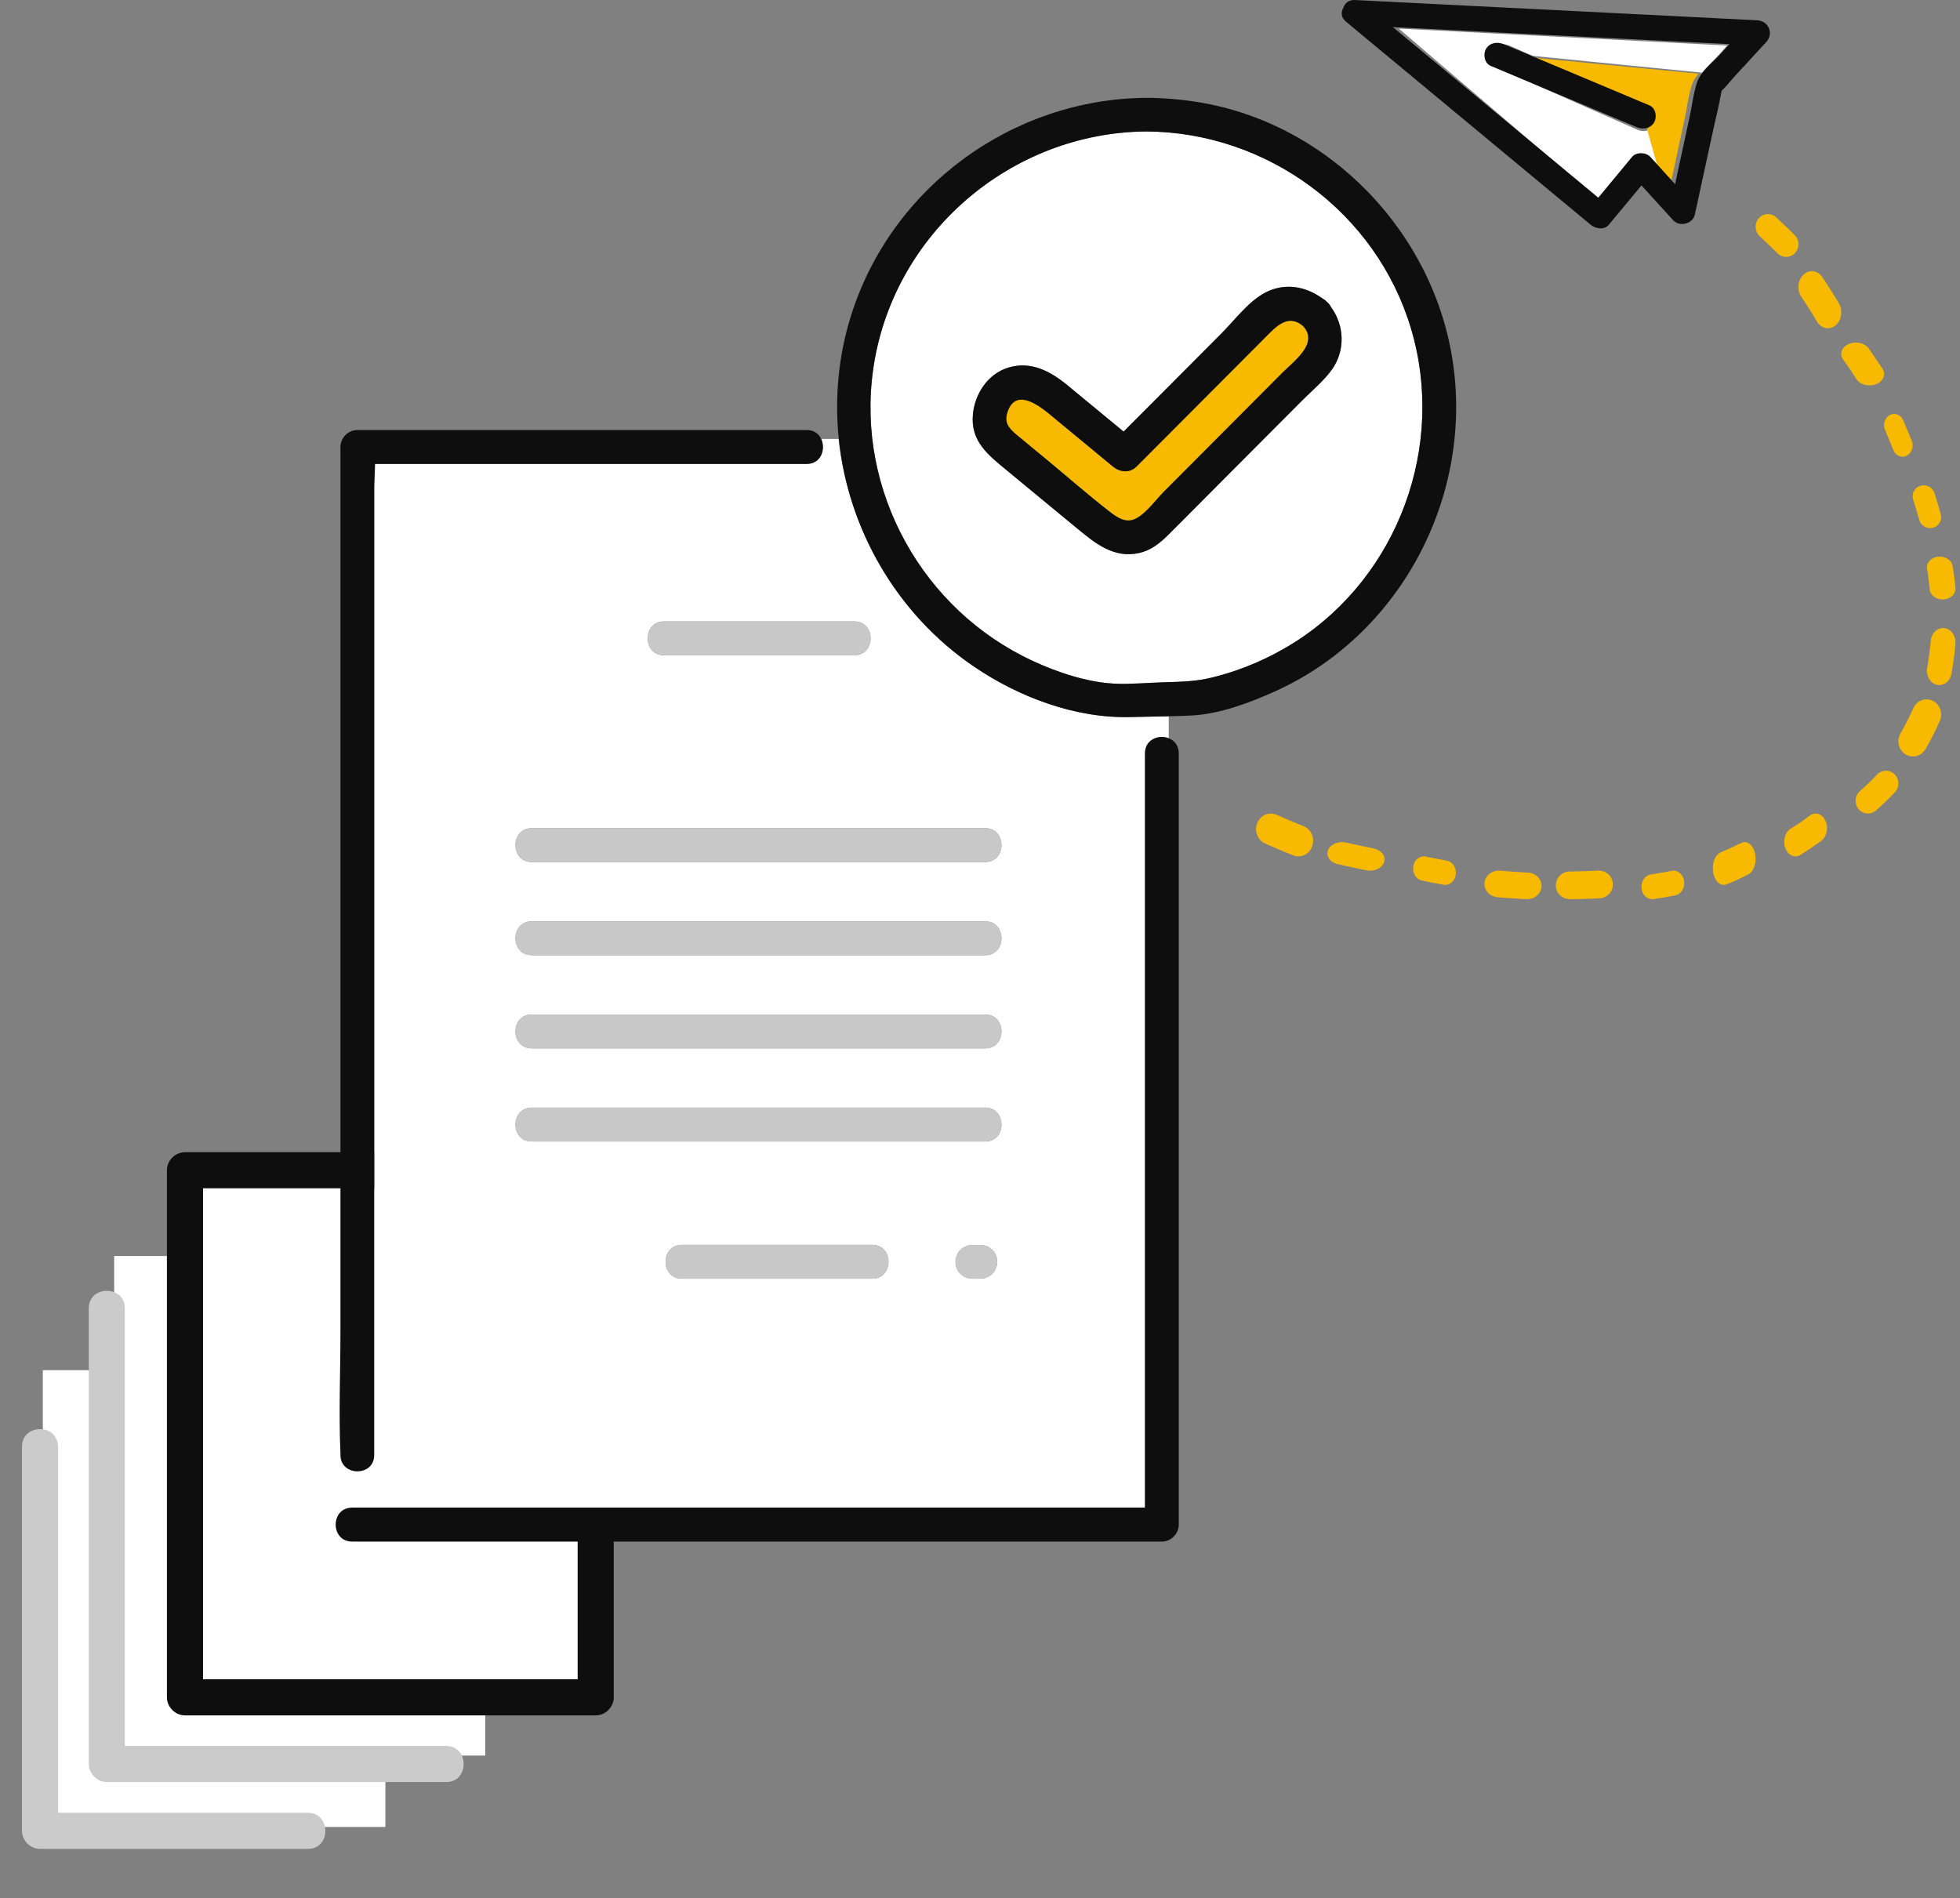 <svg width="159" height="154" viewBox="0 0 159 154" fill="none" xmlns="http://www.w3.org/2000/svg">
<rect x="0" y="0" width="159" height="154" fill="#808080" stroke="none"/>
<g clip-path="url(#clip0_633_91165)">
<path d="M83.783 53.618C85.782 54.544 88.174 55.35 90.393 55.46C91.726 55.524 93.095 55.386 94.428 55.35C95.889 55.313 97.03 55.286 98.391 54.947C100.782 54.351 103.047 53.371 105.119 52.043C113.454 46.693 117.298 36.168 114.468 26.668C111.656 17.214 102.791 10.729 93.013 10.665C81.994 10.738 72.362 18.991 70.828 30.003C69.459 39.813 74.854 49.487 83.783 53.609V53.618ZM78.926 33.603C79.081 31.954 80.122 30.351 81.747 29.838C83.619 29.242 85.225 30.122 86.632 31.285C88.138 32.531 89.644 33.777 91.151 35.013L99.121 27.016C100.353 25.779 101.622 23.975 103.348 23.444C104.763 23.013 106.132 23.389 107.283 24.213C107.401 24.277 107.52 24.36 107.63 24.479C107.794 24.616 107.913 24.772 107.986 24.927C109.072 26.412 109.145 28.445 108.041 29.993C107.392 30.9 106.47 31.661 105.676 32.448C104.708 33.419 103.75 34.381 102.782 35.352C101.011 37.129 99.249 38.897 97.478 40.675C96.565 41.591 95.661 42.516 94.748 43.414C94.063 44.082 93.36 44.641 92.411 44.861C90.375 45.319 88.868 44.091 87.398 42.882C85.49 41.307 83.591 39.731 81.683 38.165C80.15 36.891 78.716 35.801 78.926 33.603Z" fill="white"/>
<path d="M144.842 19.971C144.906 19.651 144.979 19.33 145.043 19L144.806 19.926C144.806 19.926 144.833 19.953 144.842 19.971Z" fill="white"/>
<g clip-path="url(#clip1_633_91165)">
<rect x="16.21" y="94.947" width="31.263" height="41.684" fill="white"/>
<rect x="9.263" y="101.895" width="30.105" height="40.526" fill="white"/>
<rect x="3.474" y="111.158" width="27.79" height="37.053" fill="white"/>
<path d="M39.051 113.817L49.233 113.817L49.233 117.185C48.384 116.58 46.851 116.951 46.851 118.308L46.851 136.232L16.46 136.232L16.46 96.4L32.9 96.4C34.081 96.4 34.521 95.258 34.228 94.399L37.586 94.399L37.586 112.353C37.586 113.143 38.26 113.817 39.051 113.817Z" fill="white"/>
<path d="M10.134 141.639L36.2 141.639C36.502 141.639 36.746 141.717 36.952 141.844C38.035 142.498 37.791 144.567 36.2 144.567L8.669 144.567C7.879 144.567 7.205 143.894 7.205 143.103L7.205 106.132C7.205 106.132 7.205 106.093 7.205 106.064C7.273 104.268 10.056 104.268 10.124 106.064C10.124 106.083 10.124 106.103 10.124 106.132L10.124 141.639L10.134 141.639Z" fill="#CBCBCB"/>
<path d="M4.702 117.207C4.702 117.207 4.712 117.295 4.712 117.344L4.712 147.06L24.988 147.06C25.193 147.06 25.369 147.1 25.525 147.158C26.843 147.666 26.667 149.989 24.988 149.989L3.247 149.989C2.456 149.989 1.783 149.316 1.783 148.525L1.783 117.344C1.783 117.295 1.792 117.246 1.792 117.207C1.939 115.518 4.555 115.518 4.692 117.207L4.702 117.207Z" fill="#CBCBCB"/>
<path d="M32.91 96.4L16.47 96.4L16.47 136.232L46.861 136.232L46.861 118.308C46.861 116.941 48.394 116.57 49.243 117.185C49.565 117.419 49.79 117.79 49.79 118.308L49.79 137.696C49.79 138.487 49.116 139.161 48.325 139.161L15.005 139.161C14.215 139.161 13.541 138.487 13.541 137.696L13.541 94.936C13.541 94.145 14.215 93.472 15.005 93.472L32.91 93.472C33.613 93.472 34.062 93.882 34.238 94.399C34.531 95.258 34.091 96.4 32.91 96.4Z" fill="#0E0E0E"/>
</g>
<path d="M129.731 16.211L132.405 12.887C132.738 12.474 133.507 12.501 133.847 12.887C134.214 13.306 134.588 13.726 134.956 14.146L133.935 10.437C133.616 10.678 133.18 10.684 132.799 10.512C132.33 10.306 131.867 10.099 131.398 9.893C128.085 8.427 124.766 6.961 121.453 5.495C120.943 5.268 120.834 4.518 121.086 4.085C121.385 3.562 121.977 3.493 122.48 3.713C122.949 3.919 123.412 4.126 123.881 4.332L124.33 4.532L138.071 5.895C138.473 5.399 138.996 4.938 139.364 4.525C139.609 4.25 139.86 3.968 140.105 3.692C139.513 3.665 138.928 3.63 138.337 3.603C132.636 3.307 126.936 3.011 121.228 2.715C118.643 2.584 116.059 2.447 113.474 2.316C113.514 2.35 113.562 2.392 113.603 2.426C118.97 7.023 124.344 11.614 129.711 16.211H129.731Z" fill="white"/>
<path d="M91.717 58.171C87.243 58.29 82.651 56.55 78.972 54.049C72.727 49.789 68.801 42.919 68.034 35.609H66.61C67.003 36.424 66.61 37.642 65.442 37.642H30.42C30.42 38.311 30.356 38.998 30.356 39.63V118.054C30.356 119.3 29.005 119.666 28.202 119.153V122.359C28.311 122.332 28.421 122.314 28.549 122.314H92.885V61.112C92.885 59.976 94.008 59.573 94.811 59.894V58.107C93.78 58.135 92.748 58.144 91.717 58.171ZM53.865 50.412H69.303C71.065 50.412 71.065 53.16 69.303 53.16H53.865C52.103 53.16 52.103 50.412 53.865 50.412ZM70.755 103.736H55.317C53.555 103.736 53.555 100.988 55.317 100.988H70.755C72.517 100.988 72.517 103.736 70.755 103.736ZM80.779 102.893C80.725 103.067 80.633 103.214 80.496 103.333C80.368 103.47 80.222 103.562 80.058 103.617C79.894 103.699 79.72 103.745 79.528 103.736H78.88C78.634 103.736 78.406 103.672 78.186 103.553L77.913 103.342C77.739 103.168 77.63 102.966 77.556 102.737C77.538 102.618 77.52 102.49 77.511 102.371C77.511 102.179 77.547 102.005 77.63 101.84C77.684 101.666 77.776 101.519 77.913 101.4C78.04 101.263 78.186 101.171 78.351 101.116C78.515 101.034 78.689 100.988 78.88 100.997H79.528C79.775 100.997 80.003 101.061 80.222 101.18C80.314 101.253 80.405 101.327 80.496 101.391C80.67 101.565 80.779 101.766 80.852 101.995C80.871 102.115 80.889 102.243 80.898 102.362C80.898 102.554 80.861 102.728 80.779 102.893ZM79.921 92.606H43.138C41.376 92.606 41.376 89.858 43.138 89.858H79.921C81.683 89.858 81.683 92.606 79.921 92.606ZM79.921 85.048H43.138C41.376 85.048 41.376 82.3 43.138 82.3H79.921C81.683 82.3 81.683 85.048 79.921 85.048ZM79.921 77.491H43.138C41.376 77.491 41.376 74.743 43.138 74.743H79.921C81.683 74.743 81.683 77.491 79.921 77.491ZM79.921 69.933H43.138C41.376 69.933 41.376 67.185 43.138 67.185H79.921C81.683 67.185 81.683 69.933 79.921 69.933Z" fill="white"/>
<path d="M92.885 61.103V122.304H28.548C28.42 122.304 28.311 122.323 28.201 122.35C26.905 122.662 26.905 124.705 28.201 125.016C28.311 125.043 28.42 125.062 28.548 125.062H94.254C94.994 125.062 95.624 124.43 95.624 123.688V61.112C95.624 60.471 95.268 60.068 94.811 59.894C94.008 59.573 92.885 59.976 92.885 61.112V61.103Z" fill="#0E0E0E"/>
<path d="M30.357 118.044V39.621C30.357 38.989 30.411 38.302 30.421 37.633H65.442C66.62 37.633 67.003 36.415 66.61 35.599C66.419 35.187 66.026 34.885 65.442 34.885H28.987C28.248 34.885 27.618 35.517 27.618 36.259V107.977C27.618 111.275 27.472 114.609 27.618 117.907C27.618 117.953 27.618 117.999 27.618 118.044C27.618 118.566 27.864 118.933 28.202 119.144C29.005 119.647 30.357 119.29 30.357 118.044Z" fill="#0E0E0E"/>
<path d="M53.865 53.161H69.303C71.065 53.161 71.065 50.413 69.303 50.413H53.865C52.103 50.413 52.103 53.161 53.865 53.161Z" fill="#C8C8C8"/>
<path d="M70.755 100.988H55.317C53.555 100.988 53.555 103.736 55.317 103.736H70.755C72.517 103.736 72.517 100.988 70.755 100.988Z" fill="#C8C8C8"/>
<path d="M80.496 101.391C80.405 101.318 80.314 101.244 80.222 101.18C80.012 101.052 79.775 100.997 79.529 100.997H78.88C78.689 100.997 78.515 101.034 78.351 101.116C78.177 101.171 78.031 101.263 77.913 101.4C77.776 101.528 77.684 101.675 77.63 101.84C77.547 102.005 77.502 102.179 77.511 102.371C77.529 102.49 77.547 102.618 77.557 102.738C77.621 102.967 77.739 103.168 77.913 103.342L78.186 103.553C78.397 103.681 78.634 103.736 78.88 103.736H79.529C79.72 103.736 79.894 103.699 80.058 103.617C80.232 103.562 80.378 103.47 80.496 103.333C80.633 103.205 80.725 103.058 80.779 102.893C80.862 102.728 80.907 102.554 80.898 102.362C80.88 102.243 80.862 102.115 80.852 101.996C80.788 101.767 80.67 101.565 80.496 101.391Z" fill="#C8C8C8"/>
<path d="M79.921 89.858H43.138C41.376 89.858 41.376 92.606 43.138 92.606H79.921C81.683 92.606 81.683 89.858 79.921 89.858Z" fill="#C8C8C8"/>
<path d="M79.921 82.3H43.138C41.376 82.3 41.376 85.049 43.138 85.049H79.921C81.683 85.049 81.683 82.3 79.921 82.3Z" fill="#C8C8C8"/>
<path d="M79.921 74.743H43.138C41.376 74.743 41.376 77.491 43.138 77.491H79.921C81.683 77.491 81.683 74.743 79.921 74.743Z" fill="#C8C8C8"/>
<path d="M79.921 67.186H43.138C41.376 67.186 41.376 69.934 43.138 69.934H79.921C81.683 69.934 81.683 67.186 79.921 67.186Z" fill="#C8C8C8"/>
<path d="M157.213 45.161C156.641 45.231 156.243 45.673 156.327 46.149C156.425 46.713 156.494 47.277 156.543 47.823C156.585 48.283 157.039 48.631 157.583 48.631C157.611 48.631 157.631 48.631 157.659 48.631C158.238 48.596 158.671 48.178 158.629 47.701C158.58 47.114 158.503 46.51 158.399 45.905C158.315 45.429 157.792 45.097 157.213 45.167V45.161Z" fill="#F7BA00"/>
<path d="M157.324 55.579C157.794 55.579 158.211 55.198 158.311 54.646C158.452 53.861 158.56 53.045 158.627 52.229C158.681 51.592 158.278 51.016 157.727 50.954C157.183 50.884 156.68 51.358 156.626 51.996C156.559 52.734 156.465 53.472 156.337 54.18C156.223 54.809 156.579 55.423 157.123 55.556C157.19 55.571 157.257 55.579 157.324 55.579Z" fill="#F7BA00"/>
<path d="M152.27 62.84C151.84 63.301 151.371 63.749 150.881 64.182C150.458 64.554 150.405 65.201 150.767 65.635C150.968 65.876 151.25 66 151.532 66C151.76 66 151.995 65.917 152.183 65.752C152.726 65.277 153.243 64.781 153.719 64.272C154.101 63.859 154.095 63.205 153.692 62.812C153.29 62.42 152.652 62.434 152.27 62.84Z" fill="#F7BA00"/>
<path d="M129.621 70.633C128.865 70.671 128.109 70.686 127.353 70.701C126.712 70.701 126.203 71.217 126.211 71.839C126.211 72.453 126.735 72.947 127.368 72.947H127.384C128.171 72.94 128.958 72.917 129.737 72.88C130.378 72.85 130.872 72.326 130.841 71.704C130.81 71.083 130.285 70.596 129.629 70.633H129.621Z" fill="#F7BA00"/>
<path d="M135.607 70.651C135.049 70.759 134.491 70.853 133.921 70.941C133.444 71.008 133.101 71.513 133.165 72.065C133.218 72.577 133.596 72.947 134.032 72.947C134.067 72.947 134.101 72.947 134.142 72.94C134.735 72.853 135.322 72.752 135.904 72.637C136.38 72.543 136.7 72.025 136.619 71.472C136.537 70.92 136.084 70.557 135.613 70.644L135.607 70.651Z" fill="#F7BA00"/>
<path d="M141.251 68.385C140.713 68.654 140.157 68.906 139.601 69.14C139.127 69.337 138.849 70.074 138.979 70.793C139.086 71.394 139.447 71.79 139.837 71.79C139.914 71.79 139.991 71.772 140.068 71.745C140.66 71.502 141.245 71.233 141.813 70.945C142.281 70.712 142.529 69.948 142.375 69.238C142.222 68.529 141.719 68.151 141.251 68.385Z" fill="#F7BA00"/>
<path d="M155.208 57.46C154.9 58.156 154.551 58.844 154.172 59.508C153.831 60.09 154.013 60.844 154.575 61.196C154.765 61.311 154.979 61.368 155.185 61.368C155.588 61.368 155.984 61.155 156.206 60.77C156.633 60.033 157.029 59.254 157.369 58.468C157.638 57.853 157.369 57.124 156.776 56.845C156.182 56.566 155.478 56.845 155.208 57.46Z" fill="#F7BA00"/>
<path d="M147.394 26.083C147.604 26.443 147.944 26.632 148.284 26.632C148.501 26.632 148.718 26.554 148.906 26.4C149.398 25.989 149.514 25.191 149.174 24.608C148.74 23.871 148.298 23.177 147.828 22.482C147.452 21.925 146.772 21.839 146.301 22.285C145.831 22.731 145.759 23.537 146.135 24.094C146.576 24.737 146.982 25.389 147.394 26.083Z" fill="#F7BA00"/>
<path d="M155.2 40.527C155.381 41.082 155.549 41.637 155.7 42.187C155.808 42.582 156.175 42.842 156.571 42.842C156.65 42.842 156.728 42.831 156.806 42.813C157.287 42.689 157.57 42.199 157.443 41.726C157.287 41.153 157.113 40.568 156.92 39.984C156.77 39.517 156.259 39.263 155.784 39.411C155.309 39.558 155.05 40.06 155.2 40.527Z" fill="#F7BA00"/>
<path d="M142.676 17.707C142.308 18.134 142.341 18.789 142.756 19.168C143.258 19.63 143.74 20.098 144.189 20.546C144.383 20.739 144.638 20.842 144.892 20.842C145.146 20.842 145.414 20.739 145.608 20.532C145.997 20.126 145.99 19.471 145.588 19.071C145.12 18.603 144.617 18.114 144.089 17.631C143.674 17.252 143.038 17.287 142.669 17.714L142.676 17.707Z" fill="#F7BA00"/>
<path d="M152.922 34.881C153.145 35.409 153.369 35.955 153.603 36.525C153.739 36.859 154.039 37.053 154.344 37.053C154.459 37.053 154.573 37.029 154.682 36.968C155.091 36.755 155.27 36.216 155.085 35.761C154.845 35.184 154.622 34.632 154.399 34.105C154.208 33.65 153.717 33.449 153.314 33.668C152.906 33.88 152.726 34.42 152.922 34.875V34.881Z" fill="#F7BA00"/>
<path d="M150.599 30.76C150.804 31.079 151.223 31.263 151.657 31.263C151.839 31.263 152.02 31.233 152.194 31.165C152.779 30.932 153.008 30.379 152.716 29.925C152.336 29.348 151.965 28.801 151.594 28.267C151.278 27.819 150.559 27.659 149.983 27.905C149.406 28.15 149.201 28.709 149.517 29.157C149.88 29.667 150.243 30.201 150.607 30.76H150.599Z" fill="#F7BA00"/>
<path d="M146.827 66.165C146.323 66.535 145.8 66.898 145.259 67.229C144.798 67.512 144.608 68.221 144.829 68.804C144.989 69.23 145.315 69.474 145.659 69.474C145.794 69.474 145.93 69.434 146.059 69.356C146.637 68.993 147.208 68.607 147.75 68.205C148.192 67.882 148.34 67.158 148.088 66.591C147.829 66.023 147.27 65.834 146.827 66.157V66.165Z" fill="#F7BA00"/>
<path d="M111.428 68.828C110.673 68.675 109.926 68.517 109.194 68.353C108.565 68.212 107.912 68.487 107.731 68.974C107.55 69.456 107.904 69.967 108.534 70.108C109.296 70.284 110.067 70.443 110.846 70.601C110.948 70.62 111.043 70.632 111.137 70.632C111.664 70.632 112.144 70.358 112.277 69.943C112.443 69.456 112.057 68.956 111.428 68.828Z" fill="#F7BA00"/>
<path d="M117.365 69.82C116.799 69.721 116.233 69.609 115.667 69.49C115.189 69.391 114.734 69.741 114.646 70.281C114.559 70.814 114.868 71.335 115.346 71.434C115.93 71.559 116.513 71.671 117.096 71.776C117.143 71.783 117.19 71.789 117.231 71.789C117.657 71.789 118.03 71.44 118.094 70.953C118.17 70.413 117.843 69.905 117.365 69.826V69.82Z" fill="#F7BA00"/>
<path d="M123.89 72.947C124.501 72.947 125.012 72.501 125.05 71.932C125.089 71.334 124.594 70.823 123.96 70.794C123.202 70.751 122.444 70.7 121.686 70.635C121.044 70.585 120.487 71.024 120.425 71.615C120.371 72.205 120.835 72.731 121.477 72.789C122.258 72.853 123.047 72.911 123.828 72.947C123.852 72.947 123.875 72.947 123.898 72.947H123.89Z" fill="#F7BA00"/>
<path d="M105.745 67.021C105.008 66.725 104.271 66.42 103.558 66.099C102.949 65.828 102.244 66.133 101.988 66.775C101.732 67.418 102.02 68.163 102.629 68.433C103.374 68.763 104.135 69.085 104.904 69.389C105.04 69.448 105.184 69.474 105.328 69.474C105.817 69.474 106.273 69.161 106.449 68.653C106.682 67.993 106.369 67.266 105.745 67.021Z" fill="#F7BA00"/>
<path d="M78.971 54.049C82.641 56.559 87.234 58.291 91.716 58.172C92.748 58.144 93.78 58.126 94.811 58.107C95.441 58.089 96.071 58.08 96.701 58.043C98.984 57.915 101.339 57.026 103.402 56.101C113.5 51.567 119.407 40.528 117.891 29.6C116.412 18.9 107.83 9.996 97.176 8.283C95.797 8.063 94.41 7.944 93.022 7.935C82.121 8.008 72.279 15.19 69.02 25.661C67.998 28.94 67.705 32.321 68.043 35.618C68.81 42.928 72.736 49.799 78.981 54.059L78.971 54.049ZM70.828 30.003C72.371 18.983 81.993 10.738 93.013 10.665C102.791 10.729 111.655 17.215 114.467 26.668C117.298 36.168 113.445 46.693 105.119 52.043C103.046 53.371 100.782 54.352 98.39 54.947C97.039 55.286 95.889 55.304 94.428 55.35C93.095 55.387 91.725 55.524 90.392 55.46C88.174 55.35 85.782 54.544 83.783 53.619C74.845 49.496 69.449 39.823 70.828 30.012V30.003Z" fill="#0E0E0E"/>
<path d="M82.404 35.215C83.199 35.893 84.02 36.553 84.833 37.221C86.558 38.65 88.257 40.144 90.028 41.517C90.63 41.985 91.333 42.461 92.109 42.076C92.977 41.646 93.743 40.547 94.419 39.869C96.026 38.256 97.633 36.644 99.24 35.032C100.846 33.42 102.453 31.807 104.06 30.195C104.973 29.279 107.018 27.832 105.685 26.43C104.453 25.404 103.485 26.512 102.618 27.383L99.148 30.864C96.829 33.191 94.519 35.508 92.201 37.835C91.635 38.403 90.831 38.311 90.265 37.835C88.576 36.433 86.887 35.041 85.189 33.639C84.212 32.833 82.377 31.468 81.729 33.401C81.446 34.244 81.775 34.684 82.404 35.215Z" fill="#F7BA00"/>
<path d="M81.683 38.165C83.591 39.74 85.49 41.316 87.398 42.882C88.868 44.101 90.374 45.319 92.41 44.861C93.36 44.65 94.063 44.092 94.748 43.414C95.67 42.507 96.573 41.581 97.477 40.675C99.248 38.898 101.01 37.13 102.782 35.352C103.749 34.381 104.708 33.419 105.676 32.449C106.461 31.661 107.383 30.9 108.04 29.993C109.145 28.454 109.072 26.412 107.985 24.928C107.912 24.772 107.794 24.616 107.629 24.479C107.52 24.36 107.401 24.277 107.282 24.213C106.132 23.389 104.763 23.013 103.348 23.444C101.613 23.966 100.344 25.78 99.121 27.016L91.15 35.013C89.644 33.768 88.138 32.522 86.631 31.285C85.225 30.122 83.618 29.242 81.747 29.838C80.131 30.351 79.081 31.954 78.926 33.603C78.716 35.801 80.149 36.901 81.683 38.165ZM81.738 33.41C82.395 31.477 84.221 32.842 85.198 33.648C86.887 35.05 88.576 36.443 90.274 37.844C90.849 38.32 91.643 38.412 92.21 37.844C94.528 35.517 96.838 33.2 99.157 30.873L102.626 27.392C103.494 26.522 104.461 25.413 105.694 26.439C107.027 27.831 104.982 29.279 104.069 30.204C102.462 31.816 100.855 33.429 99.248 35.041C97.642 36.653 96.035 38.265 94.428 39.878C93.743 40.565 92.986 41.655 92.118 42.085C91.342 42.47 90.639 41.994 90.037 41.527C88.266 40.153 86.567 38.659 84.842 37.23C84.038 36.562 83.217 35.902 82.413 35.224C81.793 34.693 81.455 34.253 81.738 33.41Z" fill="#0E0E0E"/>
<path d="M133.497 8.774C134.013 8.998 134.123 9.74 133.868 10.168C133.8 10.291 133.71 10.386 133.607 10.461L134.639 14.127C134.914 14.433 135.196 14.739 135.471 15.052L135.65 14.365C135.664 14.311 135.671 14.257 135.684 14.195C136.008 12.678 136.331 11.168 136.661 9.651C136.854 8.74 136.964 7.74 137.26 6.856C137.363 6.55 137.555 6.257 137.789 5.978L123.895 4.631C127.093 6.012 130.292 7.4 133.49 8.781L133.497 8.774Z" fill="#F7BA00"/>
<path d="M126.598 16.207C127.408 16.879 128.218 17.55 129.034 18.229C129.432 18.558 130.137 18.688 130.514 18.229L133.16 15.043C134.019 15.988 134.877 16.934 135.736 17.872C136.246 18.434 137.328 18.16 137.488 17.42C137.963 15.214 138.438 13.007 138.92 10.808C139.157 9.698 139.45 8.588 139.639 7.471C139.639 7.443 139.66 7.402 139.666 7.361C140.016 7.046 140.316 6.635 140.63 6.292C141.516 5.326 142.403 4.36 143.29 3.401C143.911 2.729 143.471 1.694 142.55 1.646C138.885 1.461 135.22 1.276 131.548 1.091C125.697 0.797 119.84 0.502 113.99 0.207C112.636 0.139 111.282 0.07 109.927 0.002C109.411 -0.026 109.096 0.262 108.978 0.625C108.768 0.975 108.775 1.413 109.187 1.756C114.988 6.573 120.797 11.39 126.598 16.207ZM120.929 2.606C126.779 2.9 132.63 3.195 138.487 3.49C139.094 3.517 139.694 3.551 140.302 3.579C140.05 3.853 139.792 4.134 139.541 4.408C139.164 4.819 138.626 5.271 138.214 5.771C137.977 6.052 137.782 6.347 137.677 6.655C137.377 7.546 137.265 8.553 137.07 9.472C136.741 11 136.413 12.521 136.078 14.049C136.064 14.104 136.057 14.159 136.043 14.22C135.994 14.46 135.939 14.7 135.89 14.947C135.883 14.933 135.869 14.926 135.862 14.912C135.583 14.604 135.296 14.296 135.017 13.98C134.64 13.562 134.256 13.144 133.879 12.726C133.53 12.343 132.741 12.315 132.399 12.726L129.656 16.036C124.148 11.459 118.633 6.888 113.125 2.311C113.083 2.277 113.034 2.236 112.992 2.201C115.645 2.332 118.297 2.469 120.95 2.599L120.929 2.606Z" fill="#0E0E0E"/>
<path d="M134.18 9.937C134.442 9.502 134.329 8.761 133.798 8.544C130.509 7.164 127.22 5.778 123.93 4.399L123.464 4.202C122.975 3.998 122.494 3.794 122.006 3.59C121.483 3.373 120.867 3.441 120.556 3.957C120.294 4.392 120.408 5.133 120.938 5.35C124.383 6.798 127.835 8.245 131.28 9.692C131.768 9.896 132.249 10.1 132.737 10.304C133.141 10.474 133.586 10.467 133.919 10.229C134.018 10.154 134.11 10.059 134.187 9.937H134.18Z" fill="#0E0E0E"/>
</g>
<defs>
<clipPath id="clip0_633_91165">
<rect width="159" height="154" fill="white"/>
</clipPath>
<clipPath id="clip1_633_91165">
<rect width="49.789" height="60.528" fill="white" transform="matrix(1 -8.74228e-08 -8.74228e-08 -1 0 154)"/>
</clipPath>
</defs>
</svg>
